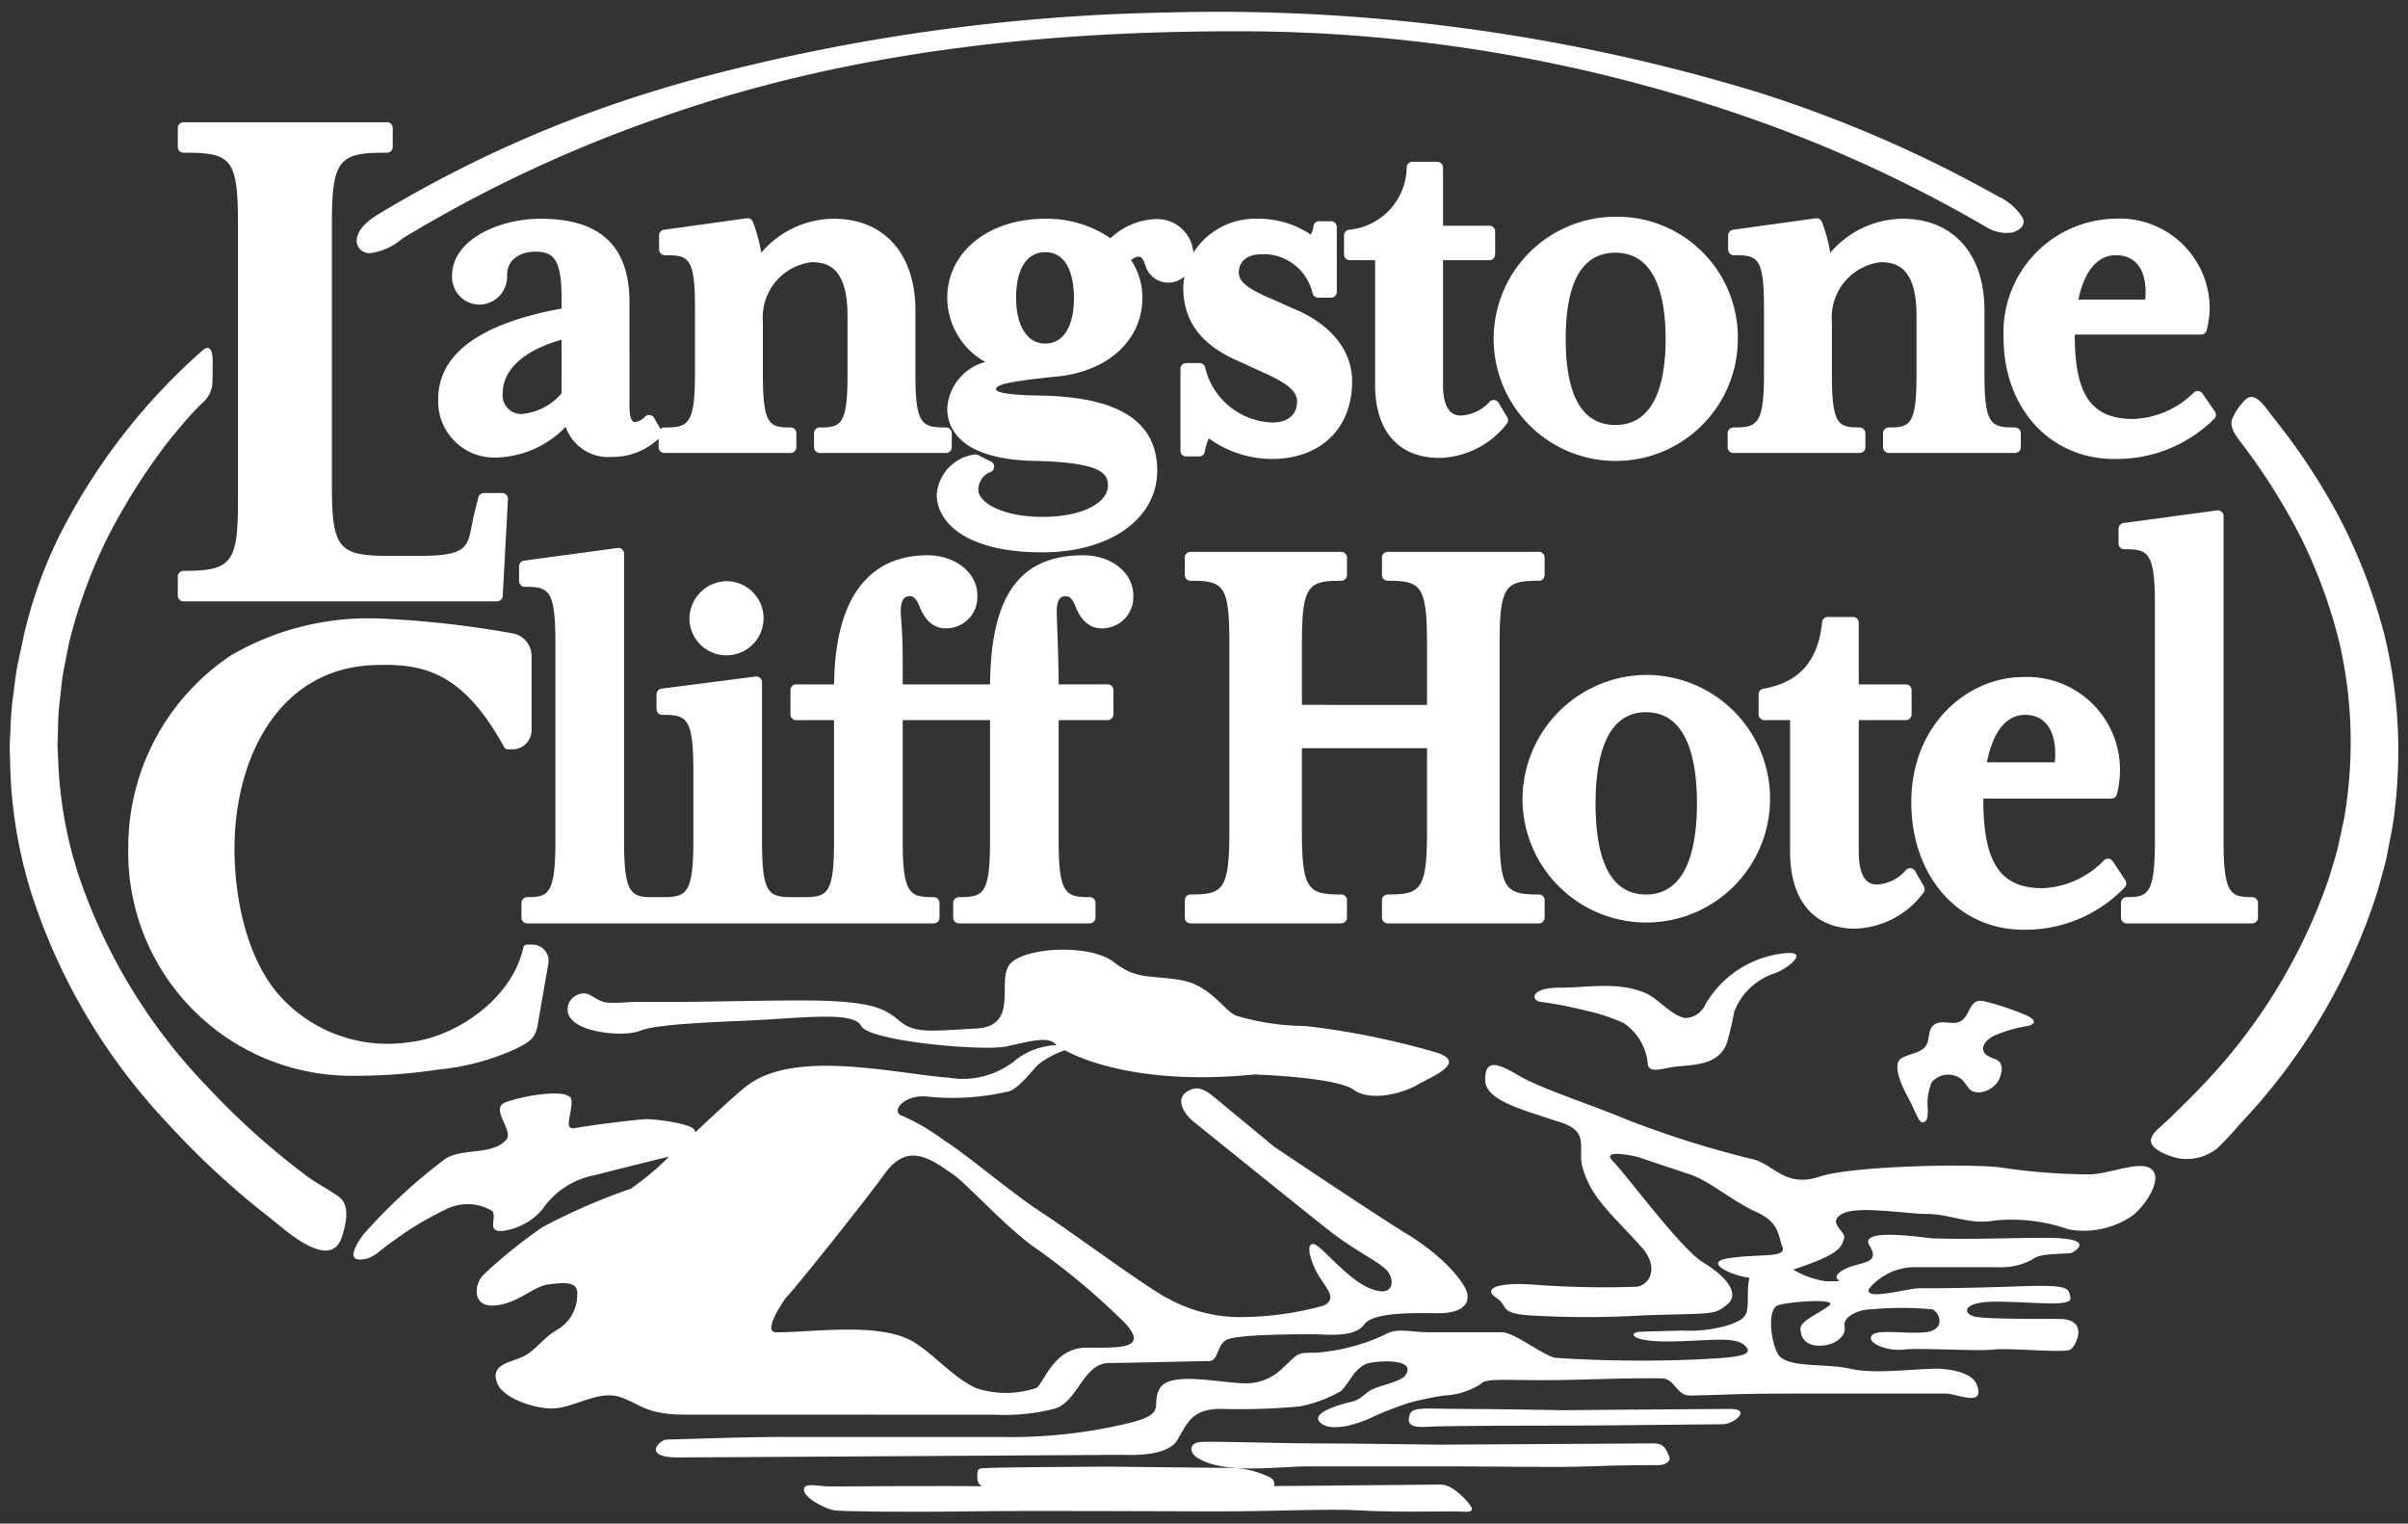 <svg id="Layer_1" data-name="Layer 1" xmlns="http://www.w3.org/2000/svg" viewBox="0 0 147 93"><rect x="0" y="0" width="147" height="93" fill="#333333" stroke="none"/><defs><style>.cls-1{fill:#fff;}</style></defs><path class="cls-1" d="M77.463,90.144a5.928,5.928,0,0,0-2.026-.545c-.74,0-7.83-.079-7.83-.079s-6.505.039-7.129.079c-.623.038-.818-.079-.818.467,0,.545.156.623.74.856A43.672,43.672,0,0,0,66.4,91.157c1.558,0,6.311-.078,7.947-.078a18.545,18.545,0,0,0,3.311-.039c.117-.155.312-.701-.194-.896"/><path class="cls-1" d="M94.02,61.144a24.945,24.945,0,0,1,2.805.545,11.584,11.584,0,0,1,2.299.758,3.364,3.364,0,0,1,1.47,2.514c.059.584.99.233,1.608.156,1.064-.133,2.691-.035,3.213-1.442a18.036,18.036,0,0,0,.448-1.908,3.947,3.947,0,0,1,2.415-2.337c.779-.234,2.26-1.402.701-1.247a6.318,6.318,0,0,0-4.88,3.142,1.37,1.37,0,0,1-1.231.813c-.033-.006-.065-.013-.098-.021-.796-.202-1.581-1.2-2.361-1.519-1.714-.701-3.428-.312-5.22-.312s-1.714.78-1.169.857"/><path class="cls-1" d="M88.001,90.614c-.701,0-16.42.175-17.939.117,0,0-6.662.058-9.292,0-2.629-.059-9.408,0-10.11,0s-1.636-.292-1.577.234c.058.525,1.402,1.169,1.87,1.227.467.059,4.032.117,8.123.059,4.09-.059,11.57,0,15.192,0,3.623,0,6.954-.176,8.766-.059,1.811.117,5.239.059,5.765.059.526,0,1.111.117,1.052-.176-.058-.292-1.149-1.46-1.85-1.46"/><path class="cls-1" d="M60.712,86.349a12.367,12.367,0,0,0,3.69-.37c1.432-.465,1.722-2.785,3.322-2.785,1.052,0,5.493-.117,6.077-.117s.467-.935,1.052-1.286,4.441-.351,5.259-.351,2.571.234,3.155-.584,3.272-.701,4.558-.701,1.87-.467,1.753-1.169-1.519-2.337-3.623-3.623-8.181-5.376-8.181-5.376-1.402-1.169-2.688-2.221-1.753-1.636-2.571-1.169S72.282,68,72.866,68.467s6.662,5.376,8.298,6.662,3.272,1.987,3.623,2.571.234,1.519-1.169.935-2.922-2.571-3.389-2.688-.351.701.117,1.636,1.402,1.636.467,2.104a19.016,19.016,0,0,1-5.493.701,9.28,9.28,0,0,1-4.09-1.169c-1.169-.584-6.077-4.207-7.713-5.259s-4.675-3.623-5.843-4.324a13.066,13.066,0,0,0-2.571-1.519c-.818-.234.117-1.402,1.636-1.169a14.967,14.967,0,0,0,4.909-.351c.584-.234,1.286-1.169,1.753-1.636a5.466,5.466,0,0,1,1.605-.854c1.407.765,5.172,2.116,11.562,1.477,0,0,4.987.155,6.077.935,1.091.779,3.117.155,3.896-.312s3.272-1.402.935-2.025a48.763,48.763,0,0,0-7.791-1.559,14.986,14.986,0,0,1-4.207-.624c-.78-.311-1.559-1.87-3.428-2.181s-2.649,0-4.051-1.091c-1.402-1.09-5.142-.935-6.233,0s.624,3.896-2.181,4.052c-2.805.155-3.74.311-4.675-.467-.935-.78-1.715-1.247-6.078-1.247-3.16,0-6.511.126-9.743.085-.663-.008-1.33.094-1.992.047-.614-.044-.927-.508-1.412-.564a1.038,1.038,0,0,0-.973.635c-.59,1.755,3.315,2.063,4.305,1.667.779-.311,2.493-.467,6.232-.623,3.74-.156,6.857-.624,7.324.311s7.48,1.559,8.882,1.246c1.402-.311,2.493-.623,2.96-.155.021.021.058.05.093.078a4.344,4.344,0,0,0-2.392.818A5.125,5.125,0,0,1,57.908,65.779c-3.349-.257-9.327-1.742-12.272.467-.61.457-1.88,1.642-3.189,2.864a.448.448,0,0,0-.083-.176c-.311-.39-2.415-.624-2.882-.624s-3.585.39-4.363.546c-.779.155-.156-.935-.234-1.715-.078-.779-3.116-.234-4.051.156s.545,1.714.078,2.26c-.867,1.011-2.771.462-3.813,1.238a33.586,33.586,0,0,0-4.848,4.478c-.209.238-1.193,1.607-.299,1.607.856,0,1.169-.545,2.104-1.169a19.349,19.349,0,0,1,3.116-1.87,2.928,2.928,0,0,1,2.882.078c.312.39-.411,1.344.683,1.208a3.88,3.88,0,0,0,2.356-1.286,4.965,4.965,0,0,1,3.195-2.104c1.245-.325,3.426-.864,4.562-1.143a17.092,17.092,0,0,1-2.341,1.962,37.511,37.511,0,0,0-5.376,2.337,29.482,29.482,0,0,0-3.623,2.922c-.584.584-.701,1.987.701,1.87s2.337-1.169,3.272-1.286,1.87-.234,1.753.701a2.462,2.462,0,0,1-1.286,2.104c-.935.584-1.286,1.286-2.104,1.636s-1.87.467-1.519,1.519c.339,1.016,2.288,1.581,3.249,1.612,1.419.045,2.933-1.191,4.348-.677,1.286.467,1.519,1.052,3.974,1.052Zm-12.739-7.129c.584-.584,5.141-6.31,5.96-7.48,1.419-2.028,2.761-1.117,4.324,0,.818.584,3.039,3.039,4.792,4.324a42.5,42.5,0,0,1,5.61,4.675c1.519,1.636-.351,1.519-2.337,1.519s-2.571,2.104-3.039,2.454a5.805,5.805,0,0,1-3.74,0c-1.445-.722-2.386-1.907-3.662-2.736-2.031-1.317-6.144-.654-8.492-.654-.935,0,.584-2.104.584-2.104"/><path class="cls-1" d="M127.493,71.681a37.292,37.292,0,0,1-5.242-.403c-1.613-.269-9.14-.135-11.157.538-2.171.724-2.823-.807-4.166-1.075a61.334,61.334,0,0,1-7.662-2.42c-1.882-.807-5.242-1.882-6.587-2.689-1.344-.806-2.016-.941-2.016.269s2.016,1.747,4.032,2.42c.576.192,1.414.368,1.702.97.246.515.032,1.317.188,1.888.541,1.976,1.798,2.899,3.621,4.938,1.079,1.207.538,2.285-.268,2.42a56.196,56.196,0,0,1-6.452-.135c-2.15-.134-2.957.269-2.15.807.806.538.134.941,2.016,1.075a56.466,56.466,0,0,0,6.99,0c4.302-.135,4.302,0,5.108-.672.807-.672-.135-1.747-1.478-2.553-1.344-.807-4.705-5.377-5.512-6.184-.806-.806,1.479-.268,1.479-.268s2.016.672,3.226,1.075,2.554,1.613,4.032,2.285c1.479.672,1.344,1.478,1.613,2.15.269.672-1.344.404-3.226.672-1.792.256.313,1.12,1.215,1.201-.163.623-.045,1.418-.15,1.996-.09.489-.501.645-.913.824a8.037,8.037,0,0,1-3.005.403c-.887.033-1.776.036-2.664.081-.584.029-.643.584,1.694.584s4.061-.351,4.724.223c.832.723-.897.769-3.088.886a80.843,80.843,0,0,1-8.444-.107c-.779-.156-2.493-1.559-3.272-1.559h-4.362c-1.247,0-2.026-.311-2.805.156a11.958,11.958,0,0,1-4.204,1.09c-1.245.002-1.005.045-1.955.885a3.171,3.171,0,0,1-2.256.985c-1.559,0-4.675-.779-5.298.312-.624,1.09.624,1.558-2.181,2.181a30.506,30.506,0,0,1-7.48.779H47.895c-2.649,0-6.701.156-7.168.156s-1.558,1.091.624,1.091,26.646-.156,27.114-.156,2.805.156,3.428-.935c.623-1.091.935-1.87,2.649-1.87a38.237,38.237,0,0,0,4.831-.156,8.134,8.134,0,0,0,2.494-.936c.555-.558.743-1.273,1.511-1.643.389-.188,3.188-.434,2.418.683-.277.401-1.619.627-2.116.91-.426.242-.462.446-1.035.675,0,0-2.767.584-2.065,1.286s2.571,0,3.272-.351a21.831,21.831,0,0,1,2.104-.818,17.434,17.434,0,0,1,2.221-.467,4.536,4.536,0,0,0,2.221-.701c.234-.351,1.402-.234,3.74-.234,2.436,0,4.878-.149,7.312-.108.683.011.823.735,1.388.986a.972.972,0,0,0,.415.057c1.101-.02,1.696-.048,2.8-.079,1.248-.036,2.496-.037,3.744-.037h9c.679.001,2.419.87,1.879-.549-.297-.779-1.771-.97-2.465-.97-1.402,0-3.74.351-5.259,0s-3.974,0-4.441-.935-.584-2.688,0-2.922,3.74-.467,3.155,0-1.753.935-1.753,1.402.234,1.052,1.169,1.052,1.636-.584,1.519-1.169.818-1.052,1.636-1.052a19.891,19.891,0,0,1,3.74,0c.467.234.818,1.286-.467,1.402s-3.039-.234-3.272.234,1.052.935,1.987.818,4.558.117,5.493,0,4.324.234,4.675,0,1.169-1.87-.701-1.87-4.207,0-5.025-.117-1.052-.935,1.169-.935,4.675.351,4.558-.234,0-.818-3.155-.701-5.376.117-6.077.117-3.506.818-3.039,0a3.628,3.628,0,0,1,2.922-1.286h4.909a4.002,4.002,0,0,0,2.104-.467c.467-.351,1.13-.311,2.377-.39,0,0,1.87-.935-1.559-.935-2.291,0-4.582.11-6.872.033-.466-.016-4.588-.697-3.88.435.779,1.247-.779.935-1.714,1.559s.779.624-.936.624a5.358,5.358,0,0,1-2.007-.714c.377-.122.783-.265,1.227-.435,1.747-.672,1.747-1.075,1.882-1.479.135-.403-1.075-.941-.135-1.478s3.898,0,5.242,0,2.554.672,4.032.403a10.471,10.471,0,0,1,4.57.538,5.234,5.234,0,0,0,3.63-.672c.806-.403,2.15-2.285,1.478-2.957-.672-.671-2.553.269-3.898.269"/><path class="cls-1" d="M105.629,85.998c-1.325,0-10.207.078-10.207.078s-4.285-.078-6.232-.078c-1.948,0-2.961-.156-3.117.311-.155.467-.155.857,1.014.78,1.169-.079,8.258-.079,9.661-.079s7.713-.078,8.415-.078,1.792-.935.467-.935"/><path class="cls-1" d="M121.82,63.183a8.079,8.079,0,0,1,1.798-.53c.39-.039,1.1-.302-.225-.808a16.187,16.187,0,0,0-2.298-.74c-.714-.137-.768.458-1.1.935a1.203,1.203,0,0,1-.145.173c-.467.452-1.122.036-1.637.255-.622.266-.322,1.018-.702,1.442-.352.393-.999.406-1.454.698-.607.39.142,1.863.402,2.34.467.857.663,1.559.897,1.559s.333-.185.333-.769a3.378,3.378,0,0,1,.23-1.667,1.308,1.308,0,0,1,1.879-.147,5.582,5.582,0,0,1,.369.48c.482.598,1.58.116,1.863-.507.185-.408.321-1.003-.182-1.234a2.171,2.171,0,0,1-.598-.281c-.513-.47.132-1.041.571-1.198"/><path class="cls-1" d="M42.091,37.882a2.263,2.263,0,1,0,2.243-2.408,2.305,2.305,0,0,0-2.243,2.408"/><path class="cls-1" d="M100.954,88.102c-.701,0-13.089.078-13.089.078s-5.376-.078-7.636-.078c-2.259,0-6.389-.156-7.012-.078-.623.078-.623.623-.155.935,1.604,1.068,4.921.545,6.76.545h8.822c2.571,0,6.467.078,8.337,0s3.896-.078,4.285-.078c.39,0,.78-.234.624-.546-.156-.311-.234-.779-.935-.779"/><path class="cls-1" d="M145.531,38.641a33.958,33.958,0,0,0-2.751-7.108,38.566,38.566,0,0,0-4.053-6.111c-.341-.415-1.039-1.643-1.667-1.014a3.666,3.666,0,0,0-.812,1.207c-.126.506.245.976.525,1.351a38.15,38.15,0,0,1,3.658,5.778,31.301,31.301,0,0,1,2.397,6.551,27.03,27.03,0,0,1,.652,7.068,27.494,27.494,0,0,1-.381,3.617q-.194.891-.387,1.788c-.151.592-.346,1.176-.516,1.766A34.436,34.436,0,0,1,134.328,66.381c-.369.395-.757.778-1.146,1.159-.384.376-.761.757-1.163,1.115-.244.218-.764.642-.712,1.019.079.575,1.32.971,1.784,1.045a3.023,3.023,0,0,0,2.245-.609,19.129,19.129,0,0,0,1.402-1.498,36.848,36.848,0,0,0,8.387-14.163c.179-.66.38-1.311.536-1.972q.196-1.001.391-1.996a31.045,31.045,0,0,0,.35-4,29.838,29.838,0,0,0-.87-7.842"/><path class="cls-1" d="M77.667,25.787a4.354,4.354,0,0,1-4.092-3.34.351.351,0,0,0-.345-.287h-.817a.351.351,0,0,0-.351.351v4.999a.351.351,0,0,0,.351.351h.788a.349.349,0,0,0,.343-.28,3.599,3.599,0,0,1,.253-.821,6.615,6.615,0,0,0,3.841,1.254c2.98,0,4.904-1.861,4.904-4.74,0-1.905-1.335-3.534-3.651-4.465l-1.234-.553c-1.693-.707-2.033-1.146-2.033-1.628,0-.261.103-1.112,1.43-1.112a3.072,3.072,0,0,1,3.072,2.376.35.35,0,0,0,.342.276h.788a.351.351,0,0,0,.351-.351V13.854a.351.351,0,0,0-.351-.351h-.729a.352.352,0,0,0-.35.323,1.357,1.357,0,0,1-.155.491,5.755,5.755,0,0,0-3.319-.966,4.467,4.467,0,0,0-3.852,2.074,2.219,2.219,0,0,0-2.442-2.043,4.234,4.234,0,0,0-2.619,1.161,6.853,6.853,0,0,0-3.978-1.192c-3.468,0-5.985,2.032-5.985,4.831a4.512,4.512,0,0,0,2.324,3.913,3.119,3.119,0,0,0-2.324,2.824c0,1.169.705,3.141,5.422,3.216,4.048.097,4.387.798,4.387,1.509,0,.946-1.373,1.905-3.999,1.905-2.416,0-3.912-.862-3.912-1.661a1.156,1.156,0,0,1,.756-1.082.35.35,0,0,0,.014-.633l-.788-.396a.357.357,0,0,0-.218-.033,2.666,2.666,0,0,0-2.304,2.449c0,1.625,1.689,3.521,6.451,3.521,4.125,0,7.007-2.049,7.007-4.983,0-3-2.329-4.501-7.12-4.588-2.454-.028-2.719-.276-2.719-.381,0-.26.587-.461,3.681-.778,3.141-.29,5.252-2.219,5.252-4.8a4.048,4.048,0,0,0-.691-2.307.855.855,0,0,1,.428-.208c.209,0,.29.068.465.577a1.447,1.447,0,0,0,1.374,1.008,1.463,1.463,0,0,0,.992-.38,4.143,4.143,0,0,0-.069.669c0,2.12,1.136,3.579,3.561,4.586l1.46.671c1.368.621,1.925,1.111,1.925,1.692,0,.823-.553,1.295-1.517,1.295m-13.854-4.816c-1.099,0-1.78-1.069-1.78-2.789,0-1.772.649-2.788,1.78-2.788,1.58,0,1.751,1.949,1.751,2.788,0,1.746-.654,2.789-1.751,2.789"/><path class="cls-1" d="M113.269,56.682a5.391,5.391,0,0,0,4.153-2.196.349.349,0,0,0,.025-.385l-.533-.932a.345.345,0,0,0-.252-.173.354.354,0,0,0-.293.092,2.512,2.512,0,0,1-1.769.9c-.28,0-1.128,0-1.128-1.995V43.953h2.873a.351.351,0,0,0,.351-.351V42.125a.351.351,0,0,0-.351-.351H113.471V38.01a.351.351,0,0,0-.351-.351h-1.538a.351.351,0,0,0-.349.317c-.232,2.361-1.404,3.688-3.584,4.06a.351.351,0,0,0-.292.346v1.221a.351.351,0,0,0,.351.351H109.28v8.039c0,2.981,1.454,4.69,3.989,4.69"/><path class="cls-1" d="M92.948,49.035a7.557,7.557,0,1,0,7.537-7.84,7.611,7.611,0,0,0-7.537,7.84m10.646,0c0,2.538-.539,5.563-3.11,5.563-2.044,0-3.08-1.872-3.08-5.563,0-2.538.534-5.564,3.08-5.564,2.57,0,3.11,3.026,3.11,5.564"/><path class="cls-1" d="M98.616,13.229a7.453,7.453,0,1,0,7.473,7.453,7.369,7.369,0,0,0-7.473-7.453m0,12.711c-2.014,0-3.035-1.769-3.035-5.258,0-3.488,1.021-5.257,3.035-5.257,2.533,0,3.064,2.859,3.064,5.257,0,2.399-.531,5.258-3.064,5.258"/><path class="cls-1" d="M11.205,9.321c2.864,0,3.323.291,3.323,4.282V30.524c0,3.837-.372,4.321-3.323,4.321a.351.351,0,0,0-.351.351v1.158a.351.351,0,0,0,.351.351H30.339a.351.351,0,0,0,.351-.332l.319-5.91a.35.35,0,0,0-.35-.369H29.54a.351.351,0,0,0-.34.266l-.198.796c-.085.325-.144.626-.197.902-.264,1.36-.362,1.87-3.161,1.87h-1.94c-3.056,0-3.443-.485-3.443-4.321V13.603c0-3.965.508-4.282,3.363-4.282A.351.351,0,0,0,23.975,8.97V7.813a.351.351,0,0,0-.351-.351H11.205a.351.351,0,0,0-.351.351V8.97a.351.351,0,0,0,.351.351"/><path class="cls-1" d="M21.794,14.513a.768.768,0,0,0,.789.939,3.679,3.679,0,0,0,1.971-.889A82.349,82.349,0,0,1,40.266,7.187C51.756,3.129,63.772,1.881,75.885,1.908a94.615,94.615,0,0,1,30.873,5.276A83.326,83.326,0,0,1,121.341,13.909a2.283,2.283,0,0,0,1.544.273c.611-.221.731-.539.602-.871a3.509,3.509,0,0,0-1.52-1.332,78.087,78.087,0,0,0-14.776-6.387A113.284,113.284,0,0,0,71.16.765,118.97,118.97,0,0,0,42.39,4.84q-1.285.356-2.558.748A74.796,74.796,0,0,0,23.63,12.758c-.67.399-1.656.917-1.835,1.755"/><path class="cls-1" d="M31.521,64.004c.567-.319,1.129-.487,1.29-1.379l.658-3.773a.99.99,0,0,0-1-1.195h-.295a.234.234,0,0,0-.229.184c-.657,3.053-4.031,5.453-6.973,5.775a8.874,8.874,0,0,1-7.53-2.452c-2.33-2.257-3.127-6.245-3.127-9.368,0-5.454,2.652-11.032,8.577-11.202,2.767-.081,5.278.242,7.89,5.021a.234.234,0,0,0,.205.122h.295a1.17,1.17,0,0,0,1.169-1.169V39.998a1.404,1.404,0,0,0-1.113-1.33,60.535,60.535,0,0,0-8.101-.913h-.049a16.646,16.646,0,0,0-9.084,2.247A14.062,14.062,0,0,0,7.831,51.795,13.625,13.625,0,0,0,21.502,65.664a33.901,33.901,0,0,0,5.223-.376,14.757,14.757,0,0,0,4.796-1.285"/><path class="cls-1" d="M129.744,53.727l-.769-1.157a.353.353,0,0,0-.257-.155.346.346,0,0,0-.281.1,5.506,5.506,0,0,1-3.746,1.699c-2.498,0-3.544-1.456-3.613-5.017v-.453h7.812a.35.35,0,0,0,.341-.272,6.087,6.087,0,0,0,.186-1.492,5.66,5.66,0,0,0-5.911-5.655c-3.356,0-6.827,2.861-6.827,7.647,0,4.506,2.872,7.775,6.827,7.775a8.377,8.377,0,0,0,6.2-2.585.349.349,0,0,0,.037-.434m-6.118-10.095c1.168,0,1.838.869,1.838,2.381,0,.174-.009.358-.022.517h-4.148c.368-1.874,1.188-2.898,2.333-2.898"/><path class="cls-1" d="M129.056,28.013a8.426,8.426,0,0,0,6.117-2.452.35.35,0,0,0,.038-.445l-.76-1.098a.347.347,0,0,0-.252-.15.343.343,0,0,0-.278.095,5.519,5.519,0,0,1-3.699,1.61c-2.463,0-3.494-1.375-3.561-4.739v-.411h7.708a.352.352,0,0,0,.341-.27,5.7,5.7,0,0,0,.183-1.421,5.493,5.493,0,0,0-5.838-5.381,6.94,6.94,0,0,0-6.744,7.27c0,4.283,2.836,7.392,6.744,7.392m.117-12.437c1.149,0,1.809.817,1.809,2.24,0,.157-.008.325-.022.472h-4.082c.366-1.753,1.172-2.712,2.294-2.712"/><path class="cls-1" d="M18.553,71.653a46.183,46.183,0,0,1-5.854-5.275A34.386,34.386,0,0,1,4.835,53.533,25.577,25.577,0,0,1,3.551,46.378l-.041-.844.03-.947a16.275,16.275,0,0,1,.108-1.831c.077-.576.109-1.144.215-1.723q.17-.871.338-1.736a31.309,31.309,0,0,1,2.396-6.55,38.086,38.086,0,0,1,3.658-5.776c.402-.515.826-1.003,1.249-1.493,0,0,.539-.598.863-.894a1.722,1.722,0,0,0,.603-1.357c.02-.436.006-.725.015-1.087.009-.368-.029-1.241-.599-.77a37.58,37.58,0,0,0-8.147,10.162,27.629,27.629,0,0,0-2.751,7.108q-.205.952-.411,1.91C.949,41.193.888,41.873.793,42.539A18.241,18.241,0,0,0,.643,44.468L.595,45.414c-.007.442.016.697.022,1.055a28.564,28.564,0,0,0,1.276,7.984,36.875,36.875,0,0,0,8.39,14.164,49.43,49.43,0,0,0,6.187,5.708c.748.582,3.674,3.347,4.389,1.203.429-1.286.374-2.098-.2-2.502-.781-.544-1.358-.796-2.106-1.373"/><path class="cls-1" d="M84.716,54.597a.351.351,0,0,0-.351.351v1.062a.351.351,0,0,0,.351.351h9.227a.351.351,0,0,0,.351-.351V54.948a.351.351,0,0,0-.351-.351c-2.037,0-2.399-.292-2.399-3.934V39.346c0-3.608.362-3.897,2.399-3.897a.351.351,0,0,0,.351-.351v-1.062a.351.351,0,0,0-.351-.351H84.716a.351.351,0,0,0-.351.351v1.062a.351.351,0,0,0,.351.351c2.037,0,2.399.289,2.399,3.897v3.678H79.477V39.346c0-3.608.363-3.897,2.401-3.897a.351.351,0,0,0,.351-.351v-1.062a.351.351,0,0,0-.351-.351H72.679a.351.351,0,0,0-.351.351v1.062a.351.351,0,0,0,.351.351c2.043,0,2.37.265,2.37,3.897v11.317c0,3.643-.358,3.934-2.37,3.934a.351.351,0,0,0-.351.351v1.062a.351.351,0,0,0,.351.351h9.198a.351.351,0,0,0,.351-.351V54.948a.351.351,0,0,0-.351-.351c-2.038,0-2.401-.292-2.401-3.934v-4.996h7.639v4.996c0,3.643-.362,3.934-2.399,3.934"/><path class="cls-1" d="M116.151,13.351a5.866,5.866,0,0,0-4.417,2.073,10.39,10.39,0,0,0-.517-1.895.346.346,0,0,0-.369-.205l-5.05.7a.351.351,0,0,0-.302.348v.854a.35.35,0,0,0,.351.351c1.457,0,1.838.127,1.838,3.215v4.085c0,3.069-.449,3.215-1.868,3.215a.351.351,0,0,0-.351.351v.854a.351.351,0,0,0,.351.351h7.707a.351.351,0,0,0,.351-.351V26.442a.351.351,0,0,0-.351-.351c-1.286,0-1.693-.146-1.693-3.215V19.645a3.395,3.395,0,0,1,2.977-3.643c1.019,0,2.189.373,2.189,3.277v3.597c0,3.069-.406,3.215-1.691,3.215a.351.351,0,0,0-.351.351v.854a.351.351,0,0,0,.351.351h7.706a.351.351,0,0,0,.351-.351V26.442a.351.351,0,0,0-.351-.351c-1.449,0-1.867-.137-1.867-3.215V18.944c0-3.45-1.913-5.593-4.993-5.593"/><path class="cls-1" d="M129.331,32.273V33.173a.351.351,0,0,0,.351.351c1.449,0,1.867.145,1.867,3.41V51.349c0,3.244-.442,3.41-1.719,3.41a.351.351,0,0,0-.351.351v.9a.351.351,0,0,0,.351.351h7.66a.351.351,0,0,0,.351-.351v-.9a.351.351,0,0,0-.351-.351c-1.301,0-1.75-.165-1.75-3.41V31.501a.349.349,0,0,0-.119-.264.355.355,0,0,0-.278-.084l-5.708.771a.352.352,0,0,0-.304.348"/><path class="cls-1" d="M87.741,9.876H86.223a.351.351,0,0,0-.349.315,3.876,3.876,0,0,1-3.531,3.834.351.351,0,0,0-.295.347v1.158a.351.351,0,0,0,.351.351h1.546v7.605c0,2.838,1.437,4.465,3.942,4.465a5.394,5.394,0,0,0,4.099-2.084.35.35,0,0,0,.026-.396l-.525-.884a.353.353,0,0,0-.25-.167.359.359,0,0,0-.287.087,2.524,2.524,0,0,1-1.749.855c-.274,0-1.11,0-1.11-1.875V15.881h2.831a.351.351,0,0,0,.351-.351V14.128a.351.351,0,0,0-.351-.351h-2.831v-3.551a.351.351,0,0,0-.351-.351"/><path class="cls-1" d="M26.752,24.37a3.423,3.423,0,0,0,3.678,3.551,6.1,6.1,0,0,0,4.104-1.869,2.746,2.746,0,0,0,2.815,1.838,4.087,4.087,0,0,0,2.857-1.114V27.296a.351.351,0,0,0,.351.351h7.707a.351.351,0,0,0,.351-.351v-.854a.351.351,0,0,0-.351-.351c-1.286,0-1.693-.147-1.693-3.215V19.645a3.395,3.395,0,0,1,2.978-3.643c1.019,0,2.189.372,2.189,3.276v3.598c0,3.069-.407,3.215-1.693,3.215a.351.351,0,0,0-.351.351V27.296a.351.351,0,0,0,.351.351h7.707a.351.351,0,0,0,.351-.351v-.854a.351.351,0,0,0-.351-.351c-1.45,0-1.868-.137-1.868-3.215V18.944c0-3.45-1.913-5.593-4.992-5.593A5.864,5.864,0,0,0,46.474,15.423a10.36,10.36,0,0,0-.517-1.893.348.348,0,0,0-.369-.207l-5.051.701a.35.35,0,0,0-.302.347v.855a.351.351,0,0,0,.351.351c1.458,0,1.839.127,1.839,3.215v4.085c0,3.069-.449,3.215-1.868,3.215a.347.347,0,0,0-.236.094l-.392-.681a.352.352,0,0,0-.54-.084.997.997,0,0,1-.64.335c-.265,0-.321-.522-.321-.959V18.456c0-3.435-1.776-5.105-5.43-5.105-2.596,0-5.4,1.322-5.4,3.459a1.683,1.683,0,0,0,1.694,1.783,1.708,1.708,0,0,0,1.663-1.783c0-1.069.927-1.448,1.722-1.448,1.087,0,1.605.423,1.605,2.82v.651c-4.998.917-7.531,2.779-7.531,5.537m7.531-.359A3.622,3.622,0,0,1,31.861,25.269a1.136,1.136,0,0,1-1.168-1.296c0-1.421,1.332-2.612,3.59-3.237Z"/><path class="cls-1" d="M65.076,36.393c.091,0,.332,0,.562.583.137.341.553,1.377,1.597,1.377a1.906,1.906,0,0,0,1.948-2.022c0-1.368-1.336-2.439-3.041-2.439-3.885,0-5.65,2.434-5.702,7.882H58.126l-.015.003-.014-.003H55.106V40.349c0-1.303-.054-2.041-.091-2.529-.015-.21-.027-.365-.027-.492,0-.935.382-.935.566-.935.092,0,.332,0,.563.583.137.341.553,1.377,1.597,1.377a1.906,1.906,0,0,0,1.948-2.022c0-1.368-1.337-2.439-3.042-2.439-2.568,0-5.625,1.376-5.702,7.882H48.604a.351.351,0,0,0-.351.351v1.478a.351.351,0,0,0,.351.351h2.311v7.396c0,3.264-.424,3.41-1.897,3.41h-.603c-1.473,0-1.897-.146-1.897-3.41V41.642a.348.348,0,0,0-.119-.263.36.36,0,0,0-.276-.085l-5.738.74a.352.352,0,0,0-.306.348V43.282a.351.351,0,0,0,.351.351c1.473,0,1.897.145,1.897,3.41v4.307c0,3.255-.456,3.41-1.897,3.41h-.584c-1.3,0-1.749-.165-1.749-3.41V33.796a.349.349,0,0,0-.121-.264.338.338,0,0,0-.278-.083l-5.708.771a.35.35,0,0,0-.303.347v.9a.351.351,0,0,0,.351.351c1.449,0,1.867.146,1.867,3.41V51.35c0,3.244-.442,3.41-1.719,3.41a.351.351,0,0,0-.351.351v.899a.351.351,0,0,0,.351.351H57.003a.351.351,0,0,0,.351-.351v-.899a.351.351,0,0,0-.351-.351c-1.441,0-1.897-.155-1.897-3.41V43.953h2.992l.014-.003.015.003h2.311v7.396c0,3.264-.425,3.41-1.898,3.41a.351.351,0,0,0-.351.351v.899a.351.351,0,0,0,.351.351h7.985a.351.351,0,0,0,.351-.351v-.899a.351.351,0,0,0-.351-.351c-1.441,0-1.897-.155-1.897-3.41V43.953H67.619a.351.351,0,0,0,.351-.351V42.124a.351.351,0,0,0-.351-.351H64.628c-.007-1.235-.057-2.608-.09-3.536-.017-.449-.028-.778-.028-.91,0-.935.382-.935.566-.935"/></svg>